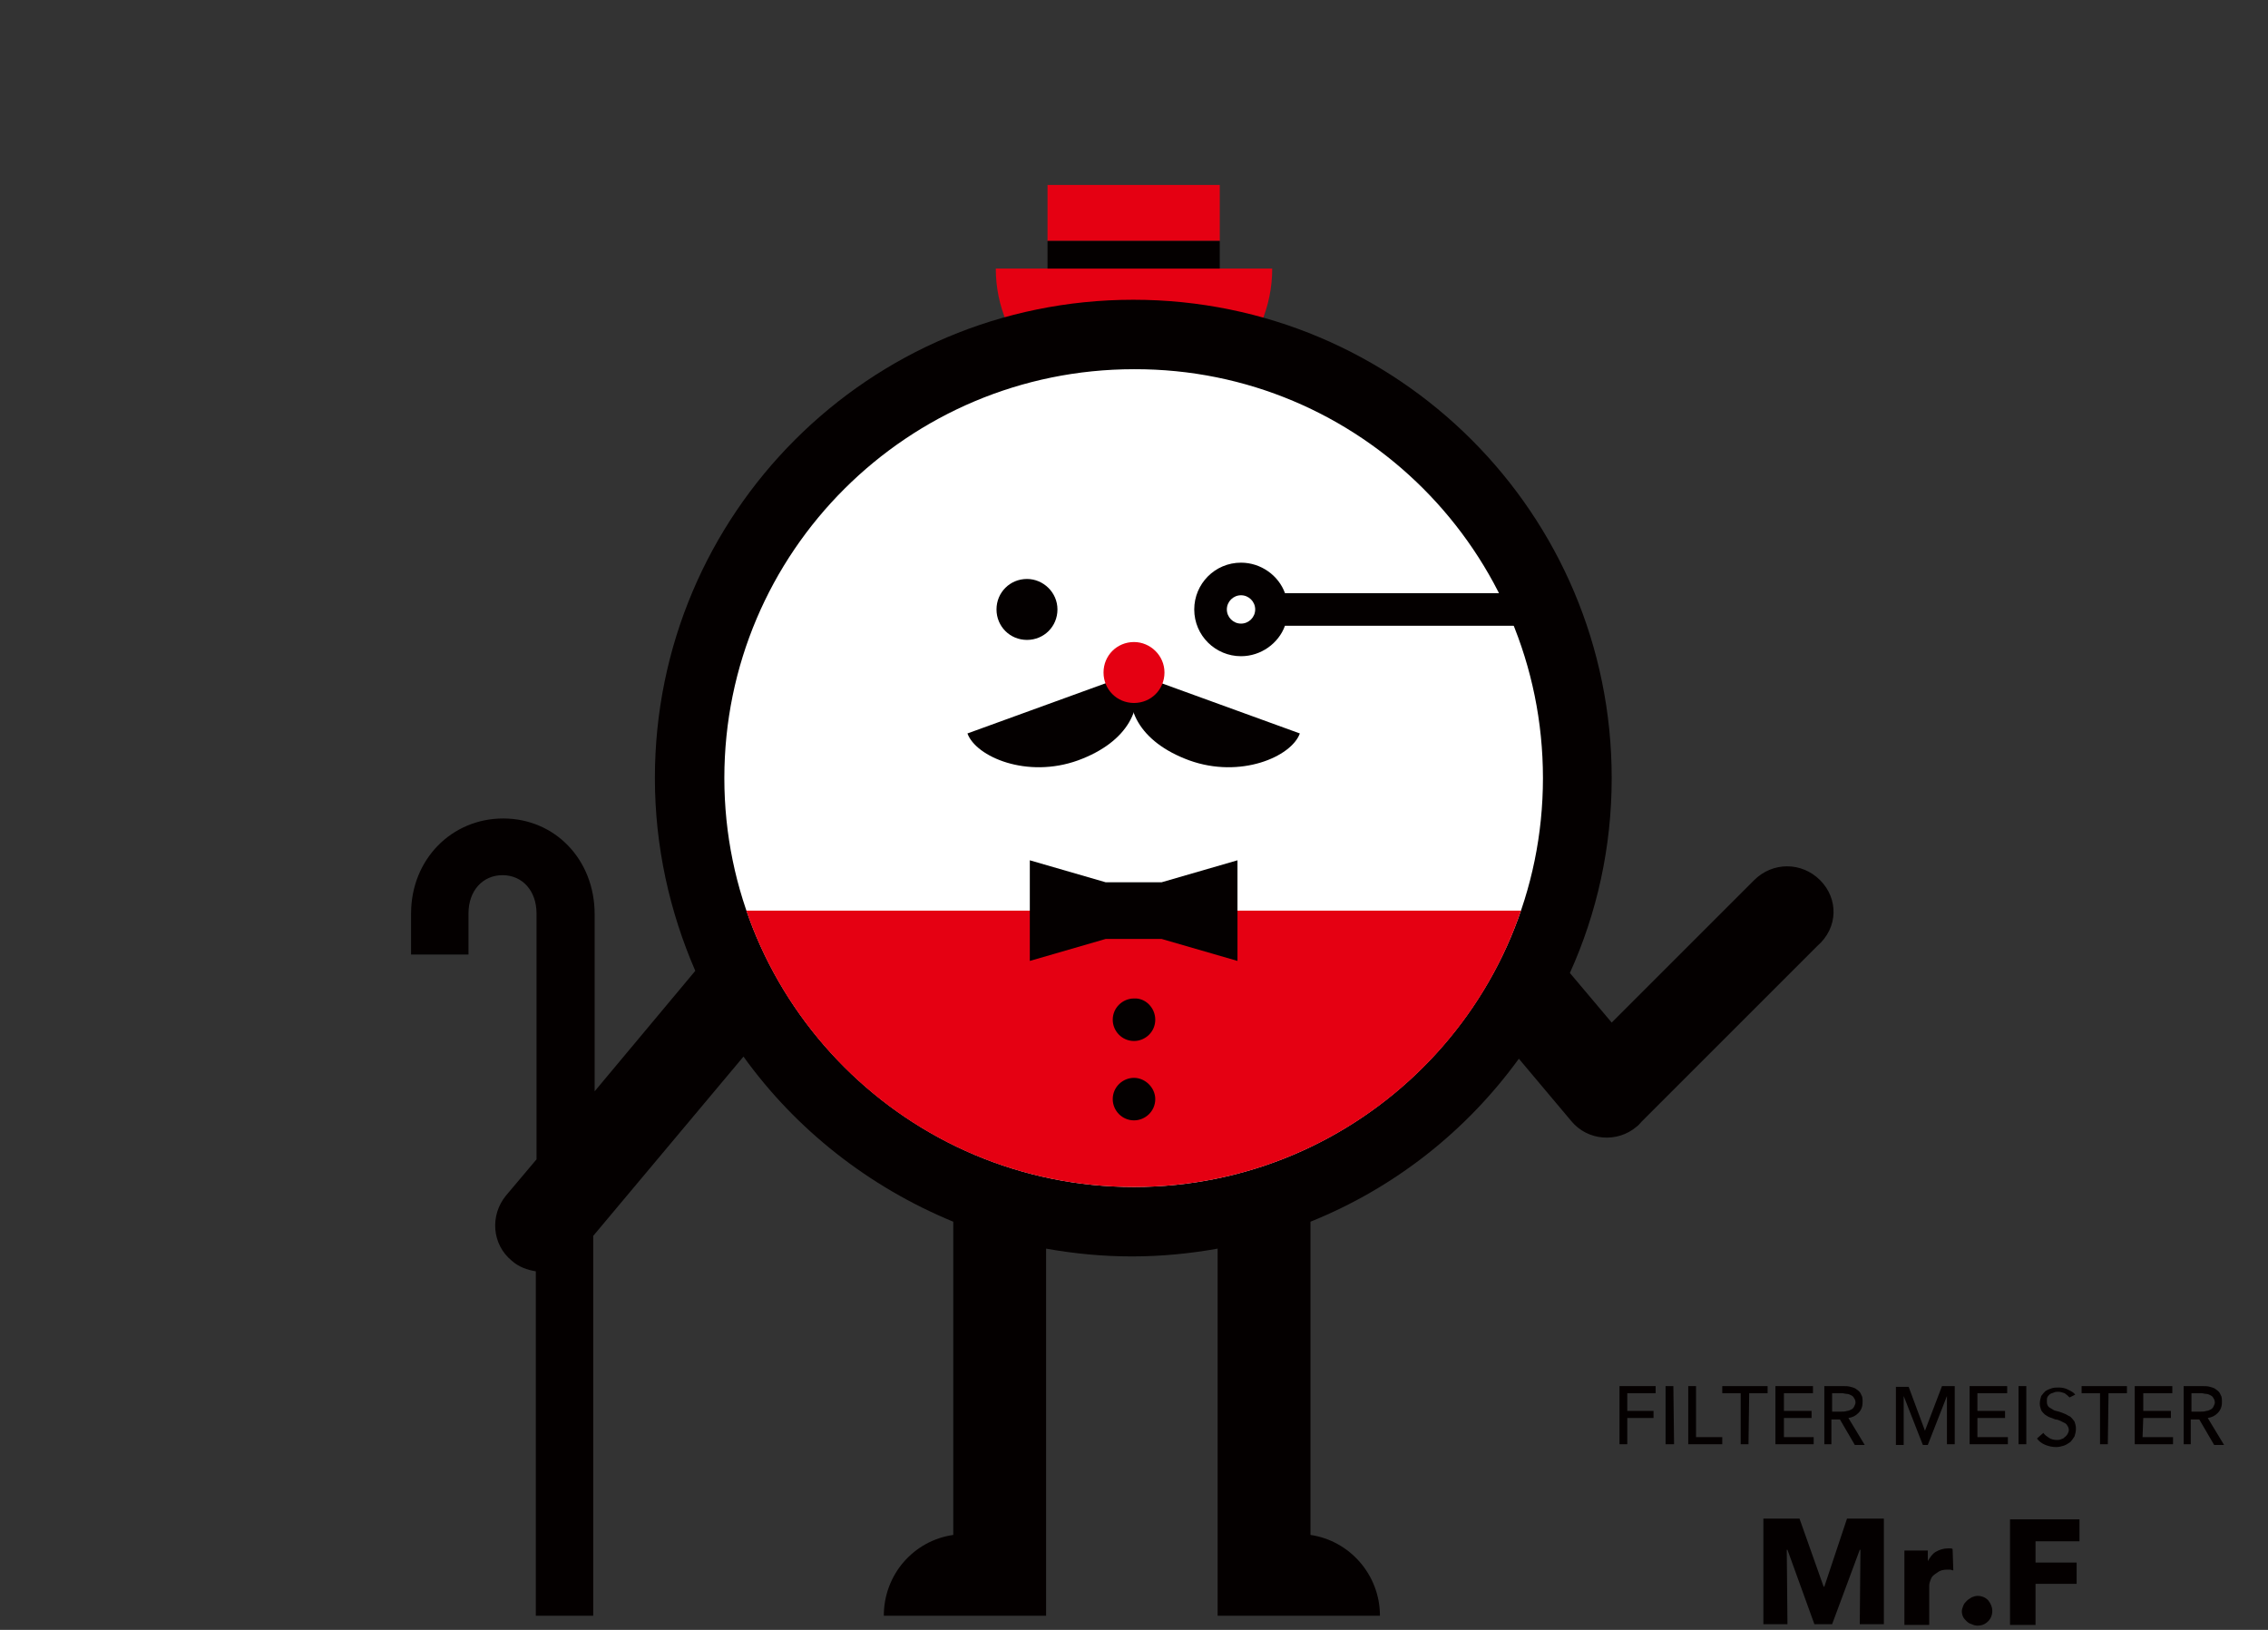 <svg xmlns="http://www.w3.org/2000/svg" xmlns:xlink="http://www.w3.org/1999/xlink" x="0px" y="0px" width="320px" height="230px" viewBox="0 0 320 230" style="enable-background:new 0 0 320 230;" xml:space="preserve">
<rect x="0" y="0" width="320" height="230" fill="#333333" stroke="none"/>
<style type="text/css">
	.st0{fill:#e50012;}
	.st1{fill:#040000;}
	.st2{fill:#FFFFFF;}
</style>
<path class="st0" d="M160,57.4c10.8,0,19.5-8.7,19.5-19.5h-39C140.5,48.6,149.2,57.4,160,57.4z"/>
<rect x="147.8" y="26.1" class="st0" width="24.3" height="7.9"/>
<rect x="147.8" y="34" class="st1" width="24.3" height="3.9"/>
<path class="st1" d="M256.8,124.2c-2.6-2.6-6.7-2.6-9.3,0l-20.1,20.1l-5.9-7c3.8-8.4,5.9-17.7,5.9-27.5c0-37.3-30.2-67.5-67.5-67.5
	s-67.5,30.2-67.5,67.5c0,9.7,2.1,18.9,5.7,27.2l-14.2,17v-25c0-7.7-5.6-13.5-12.9-13.5s-13,5.8-13,13.4v5.8h8.1v-5.8
	c0-3.2,2-5.4,4.8-5.4s4.8,2.2,4.8,5.4v34.7l-4.3,5.1c-2.3,2.8-2,6.9,0.8,9.2c1,0.9,2.2,1.3,3.4,1.5V228h8.1v-53.6l21.2-25.3
	c7.4,10.3,17.7,18.4,29.6,23.3v44.2c-5.6,0.8-9.8,5.6-9.8,11.4h9.8h13.1v-51.8c3.9,0.7,8,1.1,12.1,1.1s8.2-0.4,12.1-1.1V228h13.1
	h9.8c0-5.8-4.3-10.6-9.8-11.4v-44.2c11.9-4.8,22-12.8,29.4-23l7.4,8.8c2.3,2.8,6.5,3.1,9.2,0.8c0.3-0.2,0.5-0.5,0.7-0.7l24.8-24.8
	C259.4,130.9,259.4,126.8,256.8,124.2z"/>
<path class="st2" d="M217.7,109.8c0,31.9-25.9,57.7-57.7,57.7c-31.9,0-57.8-25.9-57.8-57.7c0-31.9,25.9-57.7,57.8-57.7
	C191.9,52,217.7,77.9,217.7,109.8z"/>
<path class="st0" d="M160,167.5c25.3,0,46.9-16.3,54.6-39H105.3C113.1,151.2,134.6,167.5,160,167.5z"/>
<polygon class="st1" points="163.9,124.5 156,124.5 145.3,121.4 145.3,135.6 156,132.5 163.9,132.5 174.6,135.6 174.6,121.4 "/>
<path class="st1" d="M149.2,86c0,2.4-1.9,4.3-4.3,4.3c-2.4,0-4.3-1.9-4.3-4.3s1.9-4.3,4.3-4.3C147.2,81.7,149.2,83.6,149.2,86z"/>
<path class="st1" d="M219.1,83.7h-37.8c-0.9-2.5-3.4-4.3-6.2-4.3c-3.7,0-6.6,3-6.6,6.6c0,3.7,3,6.6,6.6,6.6c2.8,0,5.3-1.8,6.2-4.3
	h37.8V83.7z M175.1,88c-1.1,0-2-0.9-2-2s0.9-2,2-2s2,0.9,2,2S176.2,88,175.1,88z"/>
<g>
	<path class="st1" d="M152.1,107.3c7.1-2.6,9.5-7.6,7.8-12.3l-23.4,8.5C137.7,106.8,144.9,109.9,152.1,107.3z"/>
	<path class="st1" d="M167.8,107.3c-7.1-2.6-9.5-7.6-7.8-12.3l23.4,8.5C182.2,106.8,175,109.9,167.8,107.3z"/>
</g>
<path class="st0" d="M164.3,94.9c0,2.4-1.9,4.3-4.3,4.3c-2.4,0-4.3-1.9-4.3-4.3s1.9-4.3,4.3-4.3C162.3,90.6,164.3,92.5,164.3,94.9z"
	/>
<path class="st1" d="M163,143.9c0,1.7-1.4,3-3,3c-1.7,0-3-1.4-3-3c0-1.7,1.4-3,3-3C161.6,140.8,163,142.2,163,143.9z"/>
<path class="st1" d="M163,155.1c0,1.7-1.4,3-3,3c-1.7,0-3-1.4-3-3c0-1.7,1.4-3,3-3S163,153.5,163,155.1z"/>
<path class="st1" d="M229.6,203.8h-1.1v-8.2h5.1v1h-4v2.5h3.7v1h-3.7V203.8z"/>
<path class="st1" d="M236.2,203.8H235v-8.2h1.1L236.2,203.8L236.2,203.8z"/>
<path class="st1" d="M239.3,202.8h3.7v1h-4.8v-8.2h1.1V202.8z"/>
<path class="st1" d="M246.7,203.8h-1.1v-7.2H243v-1h6.4v1h-2.6L246.7,203.8L246.7,203.8z"/>
<path class="st1" d="M251.6,202.8h4.3v1h-5.4v-8.2h5.3v1h-4.1v2.5h3.9v1h-3.9v2.7H251.6z"/>
<path class="st1" d="M258.5,203.8h-1.1v-8.2h2.6c0.4,0,0.8,0,1.1,0.1c0.4,0.1,0.7,0.2,0.9,0.4c0.3,0.2,0.5,0.4,0.6,0.7
	c0.2,0.3,0.2,0.6,0.2,1.1c0,0.6-0.2,1.1-0.6,1.5s-0.8,0.6-1.4,0.7l2.3,3.8h-1.4l-2.1-3.6h-1.2v3.5H258.5z M258.5,199.2h1.3
	c0.3,0,0.5,0,0.8-0.1c0.2,0,0.4-0.1,0.6-0.2c0.2-0.1,0.3-0.2,0.4-0.4s0.2-0.4,0.2-0.6s-0.1-0.5-0.2-0.6c-0.1-0.2-0.2-0.3-0.4-0.4
	c-0.2-0.1-0.4-0.2-0.6-0.2s-0.5-0.1-0.7-0.1h-1.4L258.5,199.2L258.5,199.2z"/>
<path class="st1" d="M271.6,201.9L271.6,201.9l2.4-6.3h1.8v8.2h-1.1V197l0,0l-2.7,6.9h-0.7l-2.7-6.9l0,0v6.9h-1.1v-8.2h1.8
	L271.6,201.9z"/>
<path class="st1" d="M279,202.8h4.3v1h-5.4v-8.2h5.3v1H279v2.5h3.9v1H279V202.8z"/>
<path class="st1" d="M285.9,203.8h-1.1v-8.2h1.1V203.8z"/>
<path class="st1" d="M292,197.2c-0.2-0.2-0.4-0.4-0.7-0.6c-0.3-0.1-0.6-0.2-0.9-0.2c-0.2,0-0.4,0-0.6,0.1s-0.4,0.1-0.5,0.2
	c-0.2,0.1-0.3,0.3-0.4,0.4c-0.1,0.2-0.1,0.4-0.1,0.6c0,0.2,0,0.4,0.1,0.6c0.1,0.2,0.2,0.3,0.4,0.4c0.2,0.1,0.3,0.2,0.5,0.3
	s0.4,0.1,0.7,0.2c0.3,0.1,0.6,0.2,0.8,0.3c0.3,0.1,0.5,0.3,0.8,0.4c0.2,0.2,0.4,0.4,0.6,0.7c0.1,0.3,0.2,0.6,0.2,1s-0.1,0.8-0.2,1.1
	c-0.2,0.3-0.4,0.6-0.6,0.8c-0.3,0.2-0.6,0.4-0.9,0.5s-0.7,0.2-1.1,0.2c-0.5,0-1-0.1-1.5-0.3s-0.9-0.5-1.2-0.9l0.9-0.8
	c0.2,0.3,0.5,0.5,0.8,0.7s0.7,0.3,1.1,0.3c0.2,0,0.4,0,0.6-0.1s0.4-0.1,0.5-0.3c0.2-0.1,0.3-0.3,0.4-0.4c0.1-0.2,0.2-0.4,0.2-0.6
	c0-0.2-0.1-0.5-0.2-0.6c-0.1-0.2-0.2-0.3-0.4-0.4c-0.2-0.1-0.4-0.2-0.6-0.3s-0.5-0.2-0.7-0.2c-0.3-0.1-0.5-0.2-0.8-0.3
	s-0.5-0.3-0.7-0.4c-0.2-0.2-0.4-0.4-0.5-0.6c-0.1-0.3-0.2-0.6-0.2-0.9c0-0.4,0.1-0.8,0.2-1.1c0.2-0.3,0.4-0.5,0.6-0.7
	c0.3-0.2,0.6-0.3,0.9-0.4c0.3-0.1,0.7-0.1,1-0.1c0.5,0,0.9,0.1,1.3,0.3s0.8,0.4,1,0.7L292,197.2z"/>
<path class="st1" d="M297.4,203.8h-1.1v-7.2h-2.6v-1h6.4v1h-2.6L297.4,203.8L297.4,203.8z"/>
<path class="st1" d="M302.3,202.8h4.3v1h-5.4v-8.2h5.3v1h-4.1v2.5h3.9v1h-3.9L302.3,202.8L302.3,202.8z"/>
<path class="st1" d="M309.2,203.8h-1.1v-8.2h2.6c0.4,0,0.8,0,1.1,0.1c0.4,0.1,0.7,0.2,0.9,0.4c0.3,0.2,0.5,0.4,0.6,0.7
	c0.2,0.3,0.2,0.6,0.2,1.1c0,0.6-0.2,1.1-0.6,1.5s-0.8,0.6-1.4,0.7l2.3,3.8h-1.4l-2.1-3.6h-1.2v3.5H309.2z M309.2,199.2h1.3
	c0.3,0,0.5,0,0.8-0.1c0.2,0,0.4-0.1,0.6-0.2c0.2-0.1,0.3-0.2,0.4-0.4s0.2-0.4,0.2-0.6s-0.1-0.5-0.2-0.6c-0.1-0.2-0.2-0.3-0.4-0.4
	c-0.2-0.1-0.4-0.2-0.6-0.2s-0.5-0.1-0.7-0.1h-1.4L309.2,199.2L309.2,199.2z"/>
<path class="st1" d="M262.4,229.2l0.1-10.5h-0.1l-3.9,10.5H256l-3.8-10.5h-0.1l0.1,10.5h-3.4v-14.9h5.1l3.4,9.6h0.1l3.2-9.6h5.2
	v14.9H262.4z"/>
<path class="st1" d="M275.6,221.6c-0.2,0-0.3-0.1-0.5-0.1c-0.1,0-0.3,0-0.4,0c-0.5,0-0.9,0.1-1.2,0.3c-0.3,0.2-0.6,0.4-0.8,0.6
	c-0.2,0.2-0.3,0.5-0.4,0.8s-0.1,0.5-0.1,0.7v5.4h-3.5v-10.5h3.3v1.5l0,0c0.3-0.5,0.6-1,1.1-1.3s1.1-0.5,1.7-0.5c0.1,0,0.3,0,0.4,0
	s0.2,0,0.3,0.1L275.6,221.6z"/>
<path class="st1" d="M281.1,227.3c0,0.6-0.2,1.1-0.6,1.5s-0.9,0.6-1.5,0.6c-0.3,0-0.6-0.1-0.8-0.2c-0.3-0.1-0.5-0.2-0.7-0.4
	s-0.4-0.4-0.5-0.6c-0.1-0.2-0.2-0.5-0.2-0.8s0.1-0.5,0.2-0.8s0.3-0.5,0.5-0.7s0.4-0.3,0.7-0.5c0.3-0.1,0.5-0.2,0.8-0.2
	c0.6,0,1.1,0.2,1.5,0.6C280.9,226.3,281.1,226.8,281.1,227.3z"/>
<path class="st1" d="M287.2,217.4v3.1h5.8v3h-5.8v5.8h-3.6v-14.9h9.8v3.1h-6.2L287.2,217.4L287.2,217.4z"/>
</svg>
